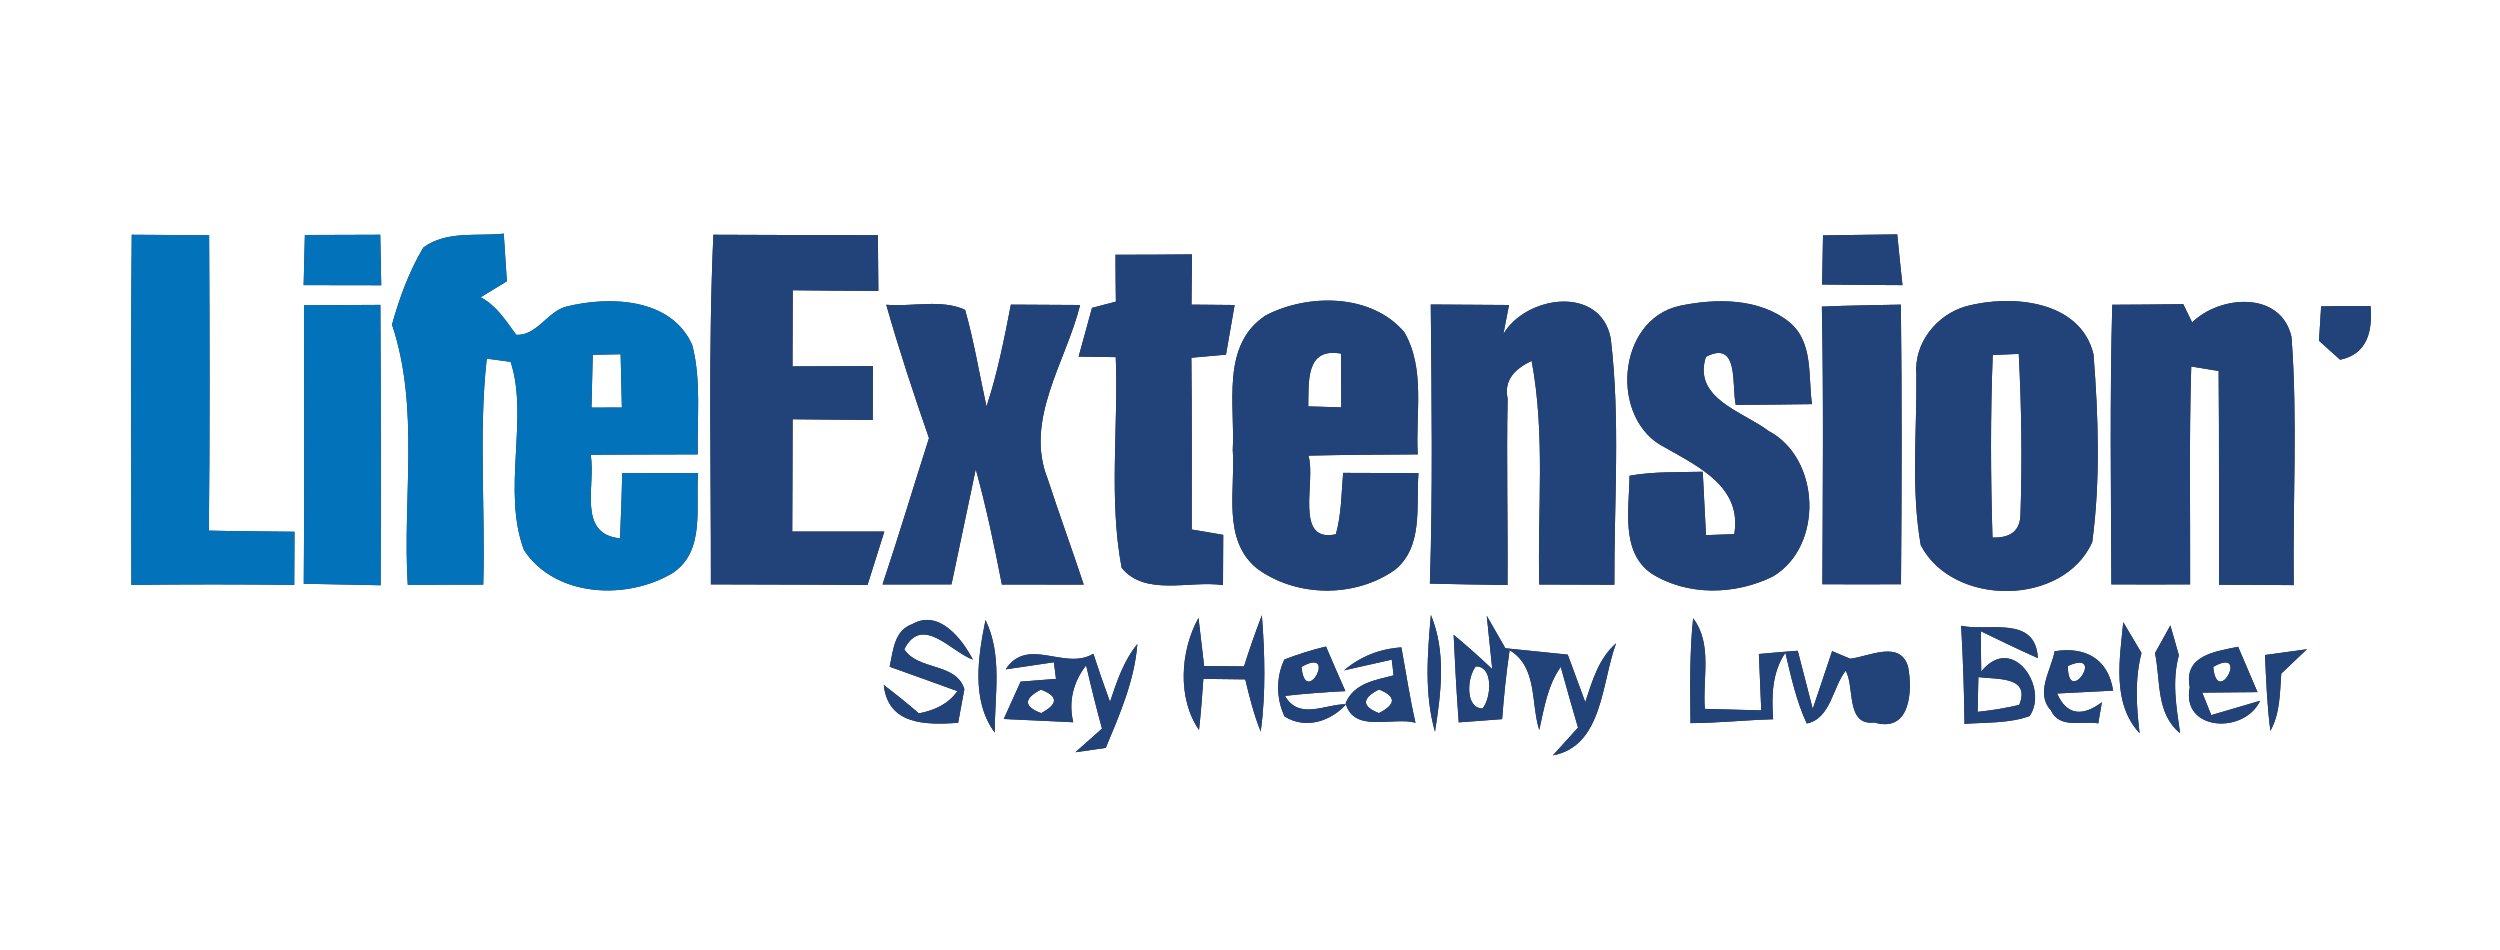 <?xml version="1.0" encoding="UTF-8" ?>
<!DOCTYPE svg PUBLIC "-//W3C//DTD SVG 1.1//EN" "http://www.w3.org/Graphics/SVG/1.1/DTD/svg11.dtd">
<svg width="200pt" height="76pt" viewBox="0 0 200 76" version="1.1" xmlns="http://www.w3.org/2000/svg">
<rect x="0" y="0" width="200" height="76" fill="#333333" stroke="none"/>
<g id="#ffffffff">
<path fill="#ffffff" opacity="1.00" d=" M 0.00 0.00 L 200.00 0.00 L 200.00 76.00 L 0.00 76.00 L 0.00 0.00 M 24.39 18.80 C 24.36 20.13 24.32 21.47 24.29 22.81 C 26.36 22.82 28.43 22.82 30.50 22.82 C 30.47 21.47 30.45 20.13 30.42 18.78 C 28.41 18.79 26.40 18.80 24.39 18.80 M 145.84 18.83 C 145.81 20.14 145.79 21.45 145.77 22.76 C 147.91 22.79 150.05 22.80 152.20 22.81 C 152.05 21.46 151.91 20.10 151.78 18.75 C 149.80 18.78 147.82 18.80 145.84 18.83 M 10.54 18.78 C 10.45 28.12 10.51 37.45 10.51 46.79 C 14.85 46.74 19.20 46.74 23.54 46.79 C 23.55 45.73 23.56 43.60 23.56 42.54 C 21.28 42.50 18.99 42.51 16.71 42.45 C 16.79 34.57 16.77 26.69 16.73 18.82 C 14.66 18.80 12.60 18.79 10.54 18.78 M 33.87 19.80 C 32.73 21.71 31.95 23.84 31.36 25.97 C 33.60 32.64 32.19 39.84 32.62 46.78 C 34.63 46.77 36.64 46.77 38.66 46.77 C 38.84 40.75 38.28 34.68 38.94 28.69 C 39.42 28.75 40.37 28.88 40.85 28.95 C 42.32 33.40 40.13 39.25 41.92 44.01 C 44.43 47.81 50.18 48.03 53.83 45.83 C 56.45 44.07 55.63 40.53 55.85 37.85 C 53.83 37.84 51.80 37.84 49.78 37.84 C 49.74 39.58 49.68 41.33 49.60 43.07 C 46.12 42.72 47.69 38.75 47.25 36.38 C 50.11 36.36 52.96 36.36 55.82 36.35 C 55.76 33.45 56.11 30.47 55.39 27.63 C 53.73 23.83 48.81 23.67 45.33 24.52 C 43.80 24.90 42.93 26.90 41.29 26.78 C 40.48 25.66 39.72 24.45 38.45 23.78 C 38.98 23.46 40.03 22.82 40.55 22.50 C 40.49 21.54 40.36 19.64 40.30 18.69 C 38.17 18.92 35.71 18.44 33.87 19.80 M 57.07 18.78 C 56.65 28.10 56.89 37.43 56.87 46.75 C 61.05 46.77 65.22 46.76 69.40 46.80 C 69.85 45.37 70.30 43.94 70.75 42.52 C 68.29 42.52 65.84 42.52 63.38 42.52 C 63.40 39.53 63.40 36.54 63.41 33.54 C 65.54 33.56 67.68 33.58 69.82 33.60 C 69.82 32.16 69.83 30.73 69.83 29.29 C 67.69 29.29 65.55 29.30 63.40 29.31 C 63.40 27.28 63.41 25.25 63.42 23.22 C 65.70 23.25 67.99 23.26 70.27 23.27 C 70.26 21.78 70.25 20.29 70.23 18.81 C 65.85 18.80 61.46 18.81 57.07 18.78 M 89.24 20.38 C 89.24 21.63 89.25 22.88 89.27 24.13 C 88.79 24.26 87.83 24.51 87.36 24.63 C 87.09 25.61 86.56 27.55 86.29 28.53 C 87.03 28.54 88.52 28.56 89.26 28.57 C 89.48 34.17 88.69 39.89 89.73 45.42 C 91.60 47.75 95.23 46.41 97.84 46.81 C 97.85 45.47 97.85 44.13 97.86 42.79 C 97.23 42.68 95.97 42.47 95.34 42.36 C 95.34 37.78 95.36 33.20 95.31 28.62 C 96.01 28.56 97.39 28.44 98.08 28.37 C 98.25 27.38 98.60 25.39 98.77 24.40 C 97.91 24.39 96.18 24.38 95.32 24.37 C 95.33 23.03 95.34 21.69 95.36 20.35 C 93.32 20.37 91.28 20.38 89.24 20.38 M 70.90 24.38 C 71.92 27.97 73.09 31.52 74.32 35.05 C 73.07 38.95 71.90 42.87 70.60 46.76 C 72.44 46.76 74.28 46.76 76.12 46.75 C 76.78 43.69 77.40 40.61 78.06 37.54 C 78.90 40.58 79.55 43.66 80.15 46.76 C 82.33 46.77 84.52 46.77 86.70 46.77 C 85.76 43.94 84.74 41.14 83.81 38.30 C 81.93 33.55 85.29 28.93 86.41 24.40 C 84.56 24.39 82.71 24.38 80.87 24.37 C 80.34 27.11 79.80 29.86 78.92 32.52 C 78.35 29.94 77.93 27.33 77.21 24.79 C 75.33 23.91 72.96 24.56 70.90 24.38 M 101.28 25.22 C 97.64 27.58 98.82 32.36 98.62 36.00 C 98.85 39.17 97.73 43.16 100.56 45.48 C 103.70 47.79 108.37 47.84 111.56 45.61 C 113.90 43.76 113.27 40.46 113.48 37.85 C 111.47 37.84 109.46 37.83 107.45 37.83 C 107.31 39.47 107.32 41.14 106.87 42.74 C 103.48 43.48 105.31 38.42 104.67 36.45 C 107.59 36.38 110.50 36.37 113.42 36.35 C 113.23 33.11 114.05 29.53 112.35 26.58 C 109.73 23.48 104.67 23.47 101.28 25.22 M 120.27 26.72 C 120.38 26.14 120.61 24.98 120.72 24.40 C 118.63 24.38 116.55 24.37 114.46 24.36 C 114.53 31.80 114.63 39.25 114.39 46.69 C 116.46 46.74 118.53 46.77 120.60 46.80 C 120.64 41.83 120.51 36.86 120.61 31.89 C 120.28 30.35 121.27 29.47 122.53 28.87 C 123.64 34.77 122.99 40.79 123.14 46.76 C 125.14 46.77 127.15 46.78 129.15 46.78 C 129.12 40.23 129.64 33.60 128.86 27.08 C 128.05 22.80 122.11 23.61 120.27 26.72 M 134.36 24.47 C 129.29 25.60 128.74 33.64 133.24 35.82 C 135.93 37.36 139.38 38.98 138.74 42.73 C 138.18 42.75 137.05 42.79 136.48 42.81 C 136.39 41.12 136.31 39.43 136.22 37.74 C 134.26 37.79 132.29 37.71 130.36 38.06 C 130.35 40.68 129.61 44.14 132.13 45.89 C 135.02 47.70 138.82 47.60 141.83 46.12 C 145.89 43.71 145.66 36.69 141.49 34.48 C 139.45 32.92 135.41 31.91 136.47 28.55 C 139.16 27.14 138.52 30.88 138.86 32.39 C 140.89 32.38 142.92 32.36 144.96 32.33 C 144.64 30.13 145.09 27.40 143.18 25.80 C 140.75 23.82 137.27 23.86 134.36 24.47 M 145.75 24.53 C 145.89 31.93 145.82 39.34 145.79 46.74 C 147.89 46.75 149.98 46.75 152.08 46.74 C 152.14 39.29 152.16 31.83 152.07 24.37 C 149.96 24.42 147.85 24.43 145.75 24.53 M 157.29 24.50 C 154.93 25.17 153.10 27.45 153.31 29.96 C 153.36 34.50 152.87 39.12 153.66 43.61 C 156.23 48.57 165.09 48.52 167.38 43.36 C 168.04 38.41 167.87 33.31 167.48 28.34 C 166.42 24.00 160.90 23.54 157.29 24.50 M 168.98 24.38 C 168.78 31.84 168.88 39.29 168.91 46.75 C 171.01 46.76 173.11 46.76 175.21 46.75 C 175.23 40.94 175.12 35.13 175.30 29.32 C 175.85 29.41 176.94 29.59 177.49 29.68 C 177.54 35.38 177.51 41.08 177.52 46.78 C 179.51 46.78 181.50 46.79 183.50 46.81 C 183.41 40.20 183.82 33.56 183.32 26.96 C 182.49 23.26 177.63 23.59 175.37 25.79 C 175.19 25.42 174.84 24.70 174.66 24.33 C 172.76 24.36 170.87 24.37 168.98 24.38 M 185.69 24.51 C 185.63 25.43 185.57 26.34 185.52 27.26 C 185.94 27.64 186.79 28.40 187.21 28.78 C 189.41 28.32 189.81 26.47 189.64 24.48 C 188.32 24.47 187.01 24.48 185.69 24.51 M 24.32 24.42 C 24.33 31.85 24.36 39.27 24.30 46.70 C 26.35 46.74 28.40 46.78 30.45 46.82 C 30.48 39.34 30.47 31.87 30.43 24.39 C 28.39 24.40 26.35 24.41 24.32 24.42 M 73.00 49.92 C 71.52 50.43 71.46 52.05 71.17 53.34 C 72.97 53.99 74.78 54.62 76.59 55.29 C 75.85 56.35 74.73 56.83 73.51 57.07 C 72.59 56.28 71.66 55.52 70.70 54.80 C 71.05 58.04 74.12 57.99 76.65 57.83 C 76.77 57.15 77.02 55.81 77.15 55.13 C 76.47 52.98 73.46 53.67 72.34 51.94 C 73.77 49.14 76.06 52.13 77.83 52.77 C 76.97 51.11 75.12 48.72 73.00 49.92 M 78.84 49.60 C 78.25 52.52 77.68 56.03 79.58 58.61 C 79.57 55.60 80.21 52.42 78.84 49.60 M 95.92 58.40 C 96.07 57.04 96.18 55.68 96.27 54.31 C 97.39 54.32 98.50 54.33 99.62 54.35 C 99.96 55.76 100.31 57.18 100.86 58.53 C 101.27 55.44 101.19 52.31 100.95 49.22 C 100.43 50.57 99.96 51.93 99.52 53.31 C 98.46 53.30 97.39 53.29 96.33 53.28 C 96.22 52.32 95.99 50.39 95.88 49.43 C 94.42 52.07 94.17 55.85 95.92 58.40 M 114.47 49.19 C 114.20 52.30 113.93 55.50 114.80 58.54 C 115.28 55.44 115.71 52.18 114.47 49.19 M 118.94 49.26 C 119.05 50.33 119.27 52.46 119.38 53.53 C 118.38 52.58 117.35 51.66 116.29 50.78 C 116.40 53.12 116.52 55.46 116.70 57.79 C 117.57 57.73 119.30 57.60 120.17 57.53 C 120.31 55.69 120.50 53.84 120.77 52.01 C 123.02 53.39 122.45 56.22 123.14 58.40 C 123.53 56.66 123.80 54.84 124.86 53.35 C 125.30 54.97 125.77 56.59 126.24 58.21 C 125.74 58.77 124.73 59.88 124.23 60.43 C 128.25 59.68 128.12 54.55 129.29 51.46 C 127.89 52.68 127.38 54.48 126.82 56.17 C 126.35 54.90 125.88 53.63 125.42 52.37 C 123.75 52.20 122.09 52.03 120.43 51.86 C 120.06 51.21 119.31 49.91 118.94 49.26 M 135.45 49.46 C 135.16 52.25 135.21 55.05 135.24 57.85 C 137.45 57.84 139.64 57.60 141.85 57.54 C 141.72 55.69 141.75 53.81 142.83 52.22 C 143.28 54.13 143.71 56.09 144.54 57.88 C 146.46 57.49 146.60 55.00 147.65 53.66 C 148.40 54.90 147.62 58.08 149.95 57.80 C 152.82 58.65 153.02 55.29 152.65 53.36 C 152.03 51.17 149.53 52.52 148.02 52.70 C 147.66 52.55 146.93 52.24 146.57 52.09 C 146.06 53.63 145.54 55.17 145.02 56.71 C 144.62 55.16 144.22 53.61 143.82 52.06 C 142.78 52.14 141.75 52.22 140.71 52.32 C 140.78 53.82 140.84 55.32 140.90 56.83 C 139.77 56.80 137.52 56.74 136.39 56.71 C 136.18 54.30 137.03 51.54 135.45 49.46 M 141.21 50.28 C 141.76 50.88 141.76 50.88 141.21 50.28 M 156.89 50.06 C 157.04 52.67 157.13 55.29 157.16 57.91 C 158.90 57.78 160.70 57.88 162.36 57.29 C 163.94 55.08 161.03 50.60 158.50 53.72 C 158.48 52.64 158.47 51.57 158.47 50.50 C 159.98 51.23 161.49 51.97 163.03 52.65 C 162.84 49.17 159.06 50.55 156.89 50.06 M 171.17 58.66 C 170.91 56.52 170.77 54.35 171.32 52.24 C 170.96 51.62 170.22 50.39 169.86 49.77 C 169.58 52.74 168.93 56.24 171.17 58.66 M 172.40 52.25 C 172.86 54.45 172.46 57.08 174.41 58.66 C 174.11 56.58 173.74 54.49 174.31 52.42 C 174.14 51.82 173.80 50.63 173.63 50.03 C 173.32 50.59 172.71 51.69 172.40 52.25 M 80.45 53.55 C 81.42 53.40 83.34 53.12 84.31 52.98 L 84.48 54.31 C 83.78 54.37 82.36 54.47 81.65 54.53 C 81.32 55.27 80.64 56.77 80.30 57.52 C 82.16 57.62 84.01 57.68 85.86 57.78 C 85.46 56.12 85.86 54.55 86.89 53.23 C 87.28 54.92 87.70 56.61 88.16 58.29 C 87.45 58.92 86.74 59.55 86.03 60.18 C 86.64 60.09 87.85 59.92 88.46 59.83 C 89.58 57.15 90.76 54.45 90.99 51.52 C 89.89 52.87 89.34 54.53 88.80 56.15 C 88.33 54.87 87.89 53.59 87.47 52.30 C 85.17 53.68 82.22 50.86 80.45 53.55 M 102.75 52.76 C 102.07 54.19 102.09 55.90 102.77 57.32 C 104.44 58.36 106.45 57.72 107.69 56.34 C 106.05 56.31 103.93 57.65 102.80 55.67 C 104.41 55.49 106.01 55.37 107.63 55.29 C 107.10 54.10 106.59 52.91 106.08 51.72 C 104.95 51.99 103.84 52.34 102.75 52.76 M 107.52 53.63 C 108.47 53.41 110.39 52.98 111.34 52.77 L 111.49 54.03 C 110.01 54.41 108.32 54.65 107.65 56.25 C 108.30 58.69 111.42 57.32 113.24 57.82 C 112.78 55.83 112.48 53.80 112.11 51.79 C 110.36 51.91 108.83 52.52 107.52 53.63 M 164.37 52.10 C 164.10 53.60 162.79 55.45 164.07 56.82 C 164.75 58.34 166.59 57.64 167.86 57.87 C 167.93 57.45 168.08 56.60 168.15 56.18 C 166.63 57.32 165.34 57.26 164.57 55.48 C 166.06 55.40 167.55 55.32 169.05 55.25 C 168.65 52.69 166.82 51.71 164.37 52.10 M 175.18 54.98 C 174.47 58.49 179.54 58.77 180.81 56.06 C 179.83 56.35 177.88 56.92 176.90 57.21 L 176.18 55.41 C 177.65 55.39 179.12 55.38 180.60 55.37 C 180.09 54.16 179.57 52.95 179.05 51.74 C 177.20 52.13 174.68 52.42 175.18 54.98 M 181.20 52.40 C 181.29 54.43 181.37 56.46 181.63 58.47 C 182.41 57.07 182.39 55.45 182.50 53.89 C 183.01 53.40 184.04 52.43 184.55 51.94 C 183.71 52.05 182.04 52.29 181.20 52.40 Z" />
<path fill="#ffffff" opacity="1.00" d=" M 47.42 28.38 C 47.98 28.37 49.09 28.35 49.65 28.34 C 49.69 29.76 49.72 31.18 49.75 32.60 C 49.14 32.60 47.93 32.61 47.32 32.61 C 47.35 31.20 47.38 29.79 47.42 28.38 Z" />
<path fill="#ffffff" opacity="1.00" d=" M 104.66 32.51 C 104.71 30.53 104.43 27.78 107.28 28.29 C 107.29 29.73 107.29 31.16 107.30 32.59 C 106.41 32.56 105.54 32.53 104.66 32.51 Z" />
<path fill="#ffffff" opacity="1.00" d=" M 159.42 28.40 C 159.94 28.38 160.98 28.33 161.50 28.31 C 161.72 32.56 161.78 36.83 161.64 41.09 C 161.64 42.42 160.89 43.05 159.40 43.00 C 159.25 38.13 159.23 33.26 159.42 28.40 Z" />
<path fill="#ffffff" opacity="1.00" d=" M 104.12 53.35 C 107.07 51.68 104.42 56.69 104.12 53.35 Z" />
<path fill="#ffffff" opacity="1.00" d=" M 118.07 53.31 C 119.50 53.30 119.30 55.86 118.60 56.68 C 117.18 56.65 117.37 54.14 118.07 53.31 Z" />
<path fill="#ffffff" opacity="1.00" d=" M 150.15 53.43 C 150.78 54.03 150.78 54.03 150.15 53.43 Z" />
<path fill="#ffffff" opacity="1.00" d=" M 165.43 53.28 C 168.52 51.88 165.42 56.63 165.43 53.28 Z" />
<path fill="#ffffff" opacity="1.00" d=" M 177.06 53.35 C 180.01 51.68 177.36 56.68 177.06 53.35 Z" />
<path fill="#ffffff" opacity="1.00" d=" M 158.27 54.17 C 159.73 54.36 162.47 54.08 161.54 56.39 C 160.44 56.65 159.33 56.83 158.21 56.95 C 158.23 56.25 158.26 54.86 158.27 54.17 Z" />
<path fill="#ffffff" opacity="1.00" d=" M 83.27 55.17 C 84.66 55.69 84.67 56.32 83.29 57.05 C 81.89 56.52 81.88 55.89 83.27 55.17 Z" />
<path fill="#ffffff" opacity="1.00" d=" M 110.32 55.16 C 111.70 55.71 111.70 56.34 110.31 57.05 C 108.93 56.50 108.93 55.87 110.32 55.16 Z" />
<path fill="#ffffff" opacity="1.00" d=" M 149.91 55.91 C 150.55 56.50 150.55 56.50 149.91 55.91 Z" />
</g>
<g id="#0273bbff">
<path fill="#0273bb" opacity="1.00" d=" M 24.39 18.80 C 26.40 18.80 28.41 18.79 30.42 18.78 C 30.45 20.13 30.47 21.47 30.50 22.82 C 28.43 22.82 26.36 22.82 24.29 22.81 C 24.32 21.47 24.36 20.13 24.39 18.80 Z" />
<path fill="#0273bb" opacity="1.00" d=" M 10.54 18.78 C 12.60 18.79 14.66 18.80 16.73 18.82 C 16.77 26.69 16.79 34.57 16.71 42.45 C 18.99 42.51 21.28 42.50 23.56 42.54 C 23.56 43.60 23.55 45.73 23.54 46.79 C 19.20 46.74 14.85 46.74 10.51 46.79 C 10.51 37.45 10.45 28.12 10.54 18.78 Z" />
<path fill="#0273bb" opacity="1.00" d=" M 33.87 19.80 C 35.71 18.44 38.17 18.92 40.30 18.69 C 40.36 19.64 40.49 21.54 40.55 22.50 C 40.03 22.82 38.98 23.46 38.45 23.78 C 39.72 24.45 40.48 25.66 41.29 26.78 C 42.93 26.90 43.80 24.90 45.33 24.52 C 48.81 23.67 53.73 23.83 55.39 27.63 C 56.11 30.47 55.76 33.45 55.82 36.35 C 52.96 36.36 50.11 36.36 47.25 36.38 C 47.69 38.75 46.12 42.72 49.60 43.07 C 49.68 41.33 49.74 39.58 49.78 37.84 C 51.80 37.84 53.83 37.84 55.85 37.85 C 55.63 40.53 56.45 44.07 53.83 45.83 C 50.18 48.03 44.43 47.81 41.92 44.01 C 40.13 39.25 42.32 33.40 40.85 28.95 C 40.37 28.88 39.42 28.75 38.94 28.69 C 38.28 34.68 38.84 40.75 38.66 46.77 C 36.64 46.77 34.63 46.77 32.62 46.78 C 32.19 39.84 33.60 32.64 31.36 25.97 C 31.95 23.84 32.73 21.71 33.87 19.80 M 47.42 28.38 C 47.38 29.79 47.35 31.20 47.32 32.61 C 47.93 32.61 49.14 32.60 49.75 32.60 C 49.72 31.18 49.69 29.76 49.65 28.34 C 49.09 28.35 47.98 28.37 47.42 28.38 Z" />
<path fill="#0273bb" opacity="1.00" d=" M 24.32 24.42 C 26.35 24.41 28.39 24.40 30.43 24.39 C 30.47 31.87 30.48 39.34 30.45 46.82 C 28.40 46.78 26.35 46.74 24.30 46.70 C 24.36 39.27 24.33 31.85 24.32 24.42 Z" />
</g>
<g id="#224379ff">
<path fill="#224379" opacity="1.00" d=" M 145.84 18.83 C 147.82 18.80 149.80 18.78 151.78 18.75 C 151.91 20.10 152.05 21.46 152.20 22.81 C 150.05 22.80 147.91 22.79 145.77 22.76 C 145.79 21.45 145.81 20.14 145.84 18.83 Z" />
<path fill="#224379" opacity="1.00" d=" M 57.07 18.78 C 61.46 18.81 65.85 18.80 70.23 18.81 C 70.25 20.29 70.26 21.78 70.27 23.27 C 67.99 23.26 65.70 23.25 63.42 23.22 C 63.41 25.25 63.40 27.28 63.40 29.31 C 65.55 29.30 67.69 29.29 69.83 29.29 C 69.83 30.73 69.82 32.16 69.82 33.60 C 67.68 33.58 65.54 33.56 63.41 33.54 C 63.40 36.54 63.40 39.53 63.38 42.52 C 65.84 42.52 68.29 42.52 70.75 42.52 C 70.30 43.94 69.85 45.37 69.40 46.80 C 65.22 46.76 61.05 46.77 56.87 46.75 C 56.89 37.43 56.65 28.10 57.07 18.78 Z" />
<path fill="#224379" opacity="1.00" d=" M 89.24 20.38 C 91.28 20.38 93.32 20.37 95.36 20.35 C 95.34 21.69 95.33 23.03 95.32 24.37 C 96.18 24.38 97.91 24.39 98.77 24.40 C 98.60 25.39 98.25 27.38 98.08 28.37 C 97.39 28.44 96.01 28.56 95.31 28.62 C 95.36 33.20 95.34 37.78 95.34 42.36 C 95.97 42.47 97.23 42.68 97.86 42.79 C 97.85 44.13 97.85 45.47 97.84 46.81 C 95.23 46.41 91.60 47.75 89.73 45.42 C 88.69 39.89 89.48 34.17 89.26 28.57 C 88.52 28.56 87.03 28.54 86.29 28.53 C 86.56 27.55 87.09 25.61 87.36 24.63 C 87.83 24.51 88.79 24.26 89.27 24.13 C 89.25 22.88 89.24 21.63 89.24 20.38 Z" />
<path fill="#224379" opacity="1.00" d=" M 70.90 24.38 C 72.96 24.56 75.33 23.91 77.21 24.79 C 77.93 27.33 78.35 29.94 78.92 32.52 C 79.80 29.86 80.34 27.11 80.87 24.37 C 82.71 24.38 84.56 24.39 86.41 24.40 C 85.29 28.93 81.93 33.55 83.81 38.30 C 84.74 41.14 85.76 43.94 86.70 46.77 C 84.52 46.77 82.33 46.77 80.15 46.76 C 79.55 43.66 78.90 40.58 78.06 37.54 C 77.40 40.61 76.78 43.69 76.12 46.75 C 74.28 46.76 72.44 46.76 70.60 46.76 C 71.90 42.87 73.07 38.95 74.32 35.05 C 73.09 31.52 71.92 27.97 70.90 24.38 Z" />
<path fill="#224379" opacity="1.00" d=" M 101.28 25.22 C 104.67 23.47 109.73 23.48 112.35 26.58 C 114.05 29.53 113.23 33.11 113.42 36.35 C 110.50 36.37 107.59 36.38 104.67 36.45 C 105.31 38.42 103.48 43.48 106.87 42.74 C 107.32 41.14 107.31 39.47 107.45 37.83 C 109.46 37.83 111.47 37.84 113.48 37.85 C 113.27 40.46 113.90 43.76 111.56 45.61 C 108.37 47.84 103.70 47.79 100.56 45.48 C 97.73 43.16 98.85 39.17 98.62 36.00 C 98.82 32.36 97.64 27.58 101.28 25.22 M 104.66 32.51 C 105.54 32.53 106.41 32.56 107.30 32.59 C 107.29 31.16 107.29 29.73 107.28 28.29 C 104.43 27.78 104.71 30.53 104.66 32.51 Z" />
<path fill="#224379" opacity="1.00" d=" M 120.27 26.72 C 122.11 23.61 128.05 22.80 128.86 27.08 C 129.64 33.60 129.12 40.23 129.15 46.78 C 127.15 46.78 125.14 46.77 123.14 46.76 C 122.99 40.79 123.64 34.77 122.53 28.87 C 121.27 29.47 120.28 30.35 120.61 31.89 C 120.51 36.86 120.64 41.83 120.60 46.80 C 118.53 46.77 116.46 46.74 114.39 46.69 C 114.63 39.25 114.53 31.80 114.46 24.36 C 116.55 24.37 118.63 24.38 120.72 24.40 C 120.61 24.98 120.38 26.14 120.27 26.72 Z" />
<path fill="#224379" opacity="1.00" d=" M 134.36 24.47 C 137.27 23.86 140.75 23.82 143.18 25.80 C 145.09 27.40 144.64 30.13 144.96 32.33 C 142.92 32.36 140.89 32.38 138.86 32.39 C 138.52 30.88 139.16 27.14 136.47 28.55 C 135.41 31.91 139.45 32.92 141.49 34.48 C 145.66 36.69 145.89 43.71 141.83 46.12 C 138.82 47.60 135.02 47.70 132.13 45.89 C 129.61 44.14 130.35 40.68 130.36 38.06 C 132.29 37.71 134.26 37.79 136.22 37.74 C 136.31 39.43 136.39 41.12 136.48 42.81 C 137.05 42.79 138.18 42.75 138.74 42.73 C 139.38 38.98 135.93 37.36 133.24 35.82 C 128.74 33.64 129.29 25.60 134.36 24.47 Z" />
<path fill="#224379" opacity="1.00" d=" M 145.75 24.53 C 147.85 24.43 149.96 24.42 152.07 24.37 C 152.16 31.83 152.14 39.29 152.08 46.74 C 149.98 46.75 147.89 46.75 145.79 46.74 C 145.82 39.34 145.89 31.93 145.75 24.53 Z" />
<path fill="#224379" opacity="1.00" d=" M 157.29 24.50 C 160.90 23.54 166.42 24.00 167.48 28.34 C 167.87 33.31 168.04 38.41 167.38 43.36 C 165.09 48.52 156.23 48.57 153.66 43.61 C 152.87 39.12 153.36 34.50 153.31 29.96 C 153.10 27.45 154.93 25.17 157.29 24.50 M 159.42 28.40 C 159.23 33.26 159.25 38.13 159.40 43.00 C 160.89 43.05 161.64 42.42 161.64 41.09 C 161.78 36.83 161.72 32.56 161.50 28.31 C 160.98 28.33 159.94 28.38 159.42 28.40 Z" />
<path fill="#224379" opacity="1.00" d=" M 168.98 24.38 C 170.87 24.37 172.76 24.36 174.66 24.33 C 174.84 24.70 175.19 25.42 175.37 25.79 C 177.63 23.59 182.49 23.26 183.32 26.96 C 183.82 33.56 183.41 40.20 183.50 46.81 C 181.50 46.79 179.51 46.78 177.52 46.78 C 177.51 41.08 177.54 35.38 177.49 29.68 C 176.94 29.59 175.85 29.41 175.30 29.32 C 175.12 35.13 175.23 40.94 175.21 46.75 C 173.11 46.76 171.01 46.76 168.91 46.75 C 168.88 39.29 168.78 31.84 168.98 24.38 Z" />
<path fill="#224379" opacity="1.00" d=" M 185.69 24.51 C 187.01 24.48 188.32 24.47 189.64 24.48 C 189.81 26.47 189.41 28.32 187.21 28.78 C 186.79 28.40 185.94 27.64 185.52 27.26 C 185.57 26.34 185.63 25.43 185.69 24.51 Z" />
<path fill="#224379" opacity="1.00" d=" M 73.00 49.92 C 75.12 48.72 76.97 51.11 77.83 52.77 C 76.06 52.13 73.77 49.14 72.34 51.94 C 73.46 53.67 76.47 52.98 77.15 55.13 C 77.02 55.81 76.77 57.15 76.65 57.83 C 74.12 57.99 71.05 58.04 70.70 54.80 C 71.66 55.52 72.59 56.28 73.51 57.07 C 74.73 56.83 75.85 56.35 76.59 55.29 C 74.78 54.62 72.97 53.99 71.17 53.34 C 71.46 52.05 71.52 50.43 73.00 49.92 Z" />
<path fill="#224379" opacity="1.00" d=" M 78.84 49.60 C 80.21 52.42 79.57 55.60 79.58 58.61 C 77.68 56.03 78.25 52.52 78.84 49.60 Z" />
<path fill="#224379" opacity="1.00" d=" M 95.92 58.40 C 94.17 55.85 94.42 52.07 95.88 49.43 C 95.99 50.39 96.22 52.32 96.33 53.28 C 97.39 53.29 98.46 53.30 99.52 53.31 C 99.96 51.93 100.43 50.57 100.95 49.22 C 101.19 52.31 101.27 55.44 100.86 58.53 C 100.31 57.18 99.96 55.76 99.62 54.35 C 98.50 54.33 97.39 54.32 96.27 54.31 C 96.18 55.68 96.07 57.04 95.92 58.40 Z" />
<path fill="#224379" opacity="1.00" d=" M 114.47 49.19 C 115.71 52.18 115.28 55.44 114.80 58.54 C 113.93 55.50 114.20 52.30 114.47 49.19 Z" />
<path fill="#224379" opacity="1.00" d=" M 118.94 49.26 C 119.31 49.91 120.06 51.21 120.43 51.86 C 122.09 52.03 123.75 52.20 125.42 52.37 C 125.88 53.63 126.35 54.90 126.82 56.17 C 127.38 54.48 127.89 52.68 129.29 51.46 C 128.12 54.55 128.25 59.68 124.23 60.43 C 124.73 59.88 125.74 58.77 126.24 58.21 C 125.77 56.59 125.30 54.97 124.86 53.35 C 123.80 54.84 123.53 56.66 123.14 58.40 C 122.45 56.22 123.02 53.39 120.77 52.01 C 120.50 53.84 120.31 55.69 120.17 57.53 C 119.30 57.60 117.57 57.73 116.70 57.79 C 116.52 55.46 116.40 53.12 116.29 50.78 C 117.35 51.66 118.38 52.58 119.38 53.53 C 119.27 52.46 119.05 50.33 118.94 49.26 M 118.07 53.31 C 117.37 54.14 117.18 56.65 118.60 56.68 C 119.30 55.86 119.50 53.30 118.07 53.31 Z" />
<path fill="#224379" opacity="1.00" d=" M 135.45 49.46 C 137.03 51.54 136.18 54.30 136.39 56.71 C 137.52 56.74 139.77 56.80 140.90 56.83 C 140.84 55.32 140.78 53.82 140.71 52.32 C 141.75 52.22 142.78 52.14 143.82 52.06 C 144.22 53.61 144.62 55.16 145.02 56.71 C 145.54 55.17 146.06 53.63 146.57 52.09 C 146.93 52.24 147.66 52.55 148.02 52.70 C 149.53 52.52 152.03 51.17 152.65 53.36 C 153.02 55.29 152.82 58.65 149.95 57.80 C 147.62 58.08 148.40 54.90 147.65 53.66 C 146.60 55.00 146.46 57.49 144.54 57.88 C 143.71 56.09 143.28 54.13 142.83 52.22 C 141.75 53.81 141.72 55.69 141.85 57.54 C 139.64 57.60 137.45 57.84 135.24 57.85 C 135.21 55.05 135.16 52.25 135.45 49.46 M 150.15 53.43 C 150.78 54.03 150.78 54.03 150.15 53.43 M 149.91 55.91 C 150.55 56.50 150.55 56.50 149.91 55.91 Z" />
<path fill="#224379" opacity="1.00" d=" M 141.21 50.28 C 141.76 50.88 141.76 50.88 141.21 50.28 Z" />
<path fill="#224379" opacity="1.00" d=" M 156.89 50.06 C 159.06 50.55 162.84 49.17 163.03 52.65 C 161.49 51.97 159.98 51.23 158.47 50.50 C 158.47 51.57 158.48 52.64 158.50 53.72 C 161.03 50.60 163.94 55.08 162.36 57.29 C 160.70 57.88 158.90 57.78 157.16 57.91 C 157.13 55.29 157.04 52.67 156.89 50.06 M 158.27 54.17 C 158.26 54.86 158.23 56.25 158.21 56.95 C 159.33 56.83 160.44 56.65 161.54 56.39 C 162.47 54.08 159.73 54.36 158.27 54.17 Z" />
<path fill="#224379" opacity="1.00" d=" M 171.17 58.66 C 168.93 56.24 169.58 52.74 169.86 49.77 C 170.22 50.39 170.96 51.62 171.32 52.24 C 170.77 54.35 170.91 56.52 171.17 58.66 Z" />
<path fill="#224379" opacity="1.00" d=" M 172.40 52.25 C 172.71 51.69 173.32 50.59 173.63 50.03 C 173.80 50.63 174.14 51.82 174.31 52.42 C 173.74 54.49 174.11 56.58 174.41 58.66 C 172.46 57.08 172.86 54.45 172.40 52.25 Z" />
<path fill="#224379" opacity="1.00" d=" M 80.45 53.55 C 82.22 50.86 85.17 53.68 87.47 52.30 C 87.89 53.59 88.33 54.87 88.80 56.15 C 89.34 54.53 89.89 52.87 90.99 51.52 C 90.76 54.45 89.58 57.15 88.46 59.83 C 87.85 59.92 86.64 60.09 86.03 60.18 C 86.74 59.55 87.45 58.92 88.16 58.29 C 87.70 56.61 87.28 54.92 86.89 53.23 C 85.86 54.55 85.46 56.12 85.86 57.78 C 84.01 57.68 82.16 57.62 80.30 57.52 C 80.64 56.77 81.32 55.27 81.65 54.53 C 82.36 54.47 83.78 54.37 84.48 54.31 L 84.31 52.98 C 83.34 53.12 81.42 53.40 80.45 53.55 M 83.27 55.17 C 81.88 55.89 81.89 56.52 83.29 57.05 C 84.67 56.32 84.66 55.69 83.27 55.17 Z" />
<path fill="#224379" opacity="1.00" d=" M 102.75 52.76 C 103.84 52.34 104.95 51.99 106.08 51.72 C 106.59 52.91 107.10 54.10 107.63 55.29 C 106.01 55.37 104.41 55.49 102.80 55.67 C 103.93 57.65 106.05 56.31 107.69 56.34 C 106.45 57.72 104.44 58.36 102.77 57.32 C 102.09 55.90 102.07 54.19 102.75 52.76 M 104.12 53.35 C 104.42 56.69 107.07 51.68 104.12 53.35 Z" />
<path fill="#224379" opacity="1.00" d=" M 107.52 53.63 C 108.83 52.52 110.36 51.91 112.11 51.79 C 112.48 53.80 112.78 55.83 113.24 57.82 C 111.42 57.32 108.30 58.69 107.65 56.25 C 108.32 54.65 110.01 54.41 111.49 54.03 L 111.34 52.77 C 110.39 52.98 108.47 53.41 107.52 53.63 M 110.32 55.16 C 108.93 55.87 108.93 56.50 110.31 57.05 C 111.70 56.34 111.70 55.71 110.32 55.16 Z" />
<path fill="#224379" opacity="1.00" d=" M 164.37 52.10 C 166.82 51.71 168.65 52.69 169.05 55.25 C 167.55 55.32 166.06 55.40 164.57 55.48 C 165.34 57.26 166.63 57.32 168.15 56.18 C 168.08 56.60 167.93 57.45 167.86 57.87 C 166.59 57.64 164.75 58.34 164.07 56.82 C 162.79 55.45 164.10 53.60 164.37 52.10 M 165.43 53.28 C 165.42 56.63 168.52 51.88 165.43 53.28 Z" />
<path fill="#224379" opacity="1.00" d=" M 175.18 54.98 C 174.68 52.42 177.20 52.13 179.05 51.74 C 179.57 52.95 180.09 54.16 180.60 55.37 C 179.12 55.38 177.65 55.39 176.18 55.41 L 176.90 57.21 C 177.88 56.92 179.83 56.35 180.81 56.06 C 179.54 58.77 174.47 58.49 175.18 54.98 M 177.06 53.35 C 177.36 56.68 180.01 51.68 177.06 53.35 Z" />
<path fill="#224379" opacity="1.00" d=" M 181.20 52.40 C 182.04 52.29 183.71 52.05 184.55 51.94 C 184.04 52.43 183.01 53.40 182.50 53.89 C 182.39 55.45 182.41 57.07 181.63 58.47 C 181.37 56.46 181.29 54.43 181.20 52.40 Z" />
</g>
</svg>

